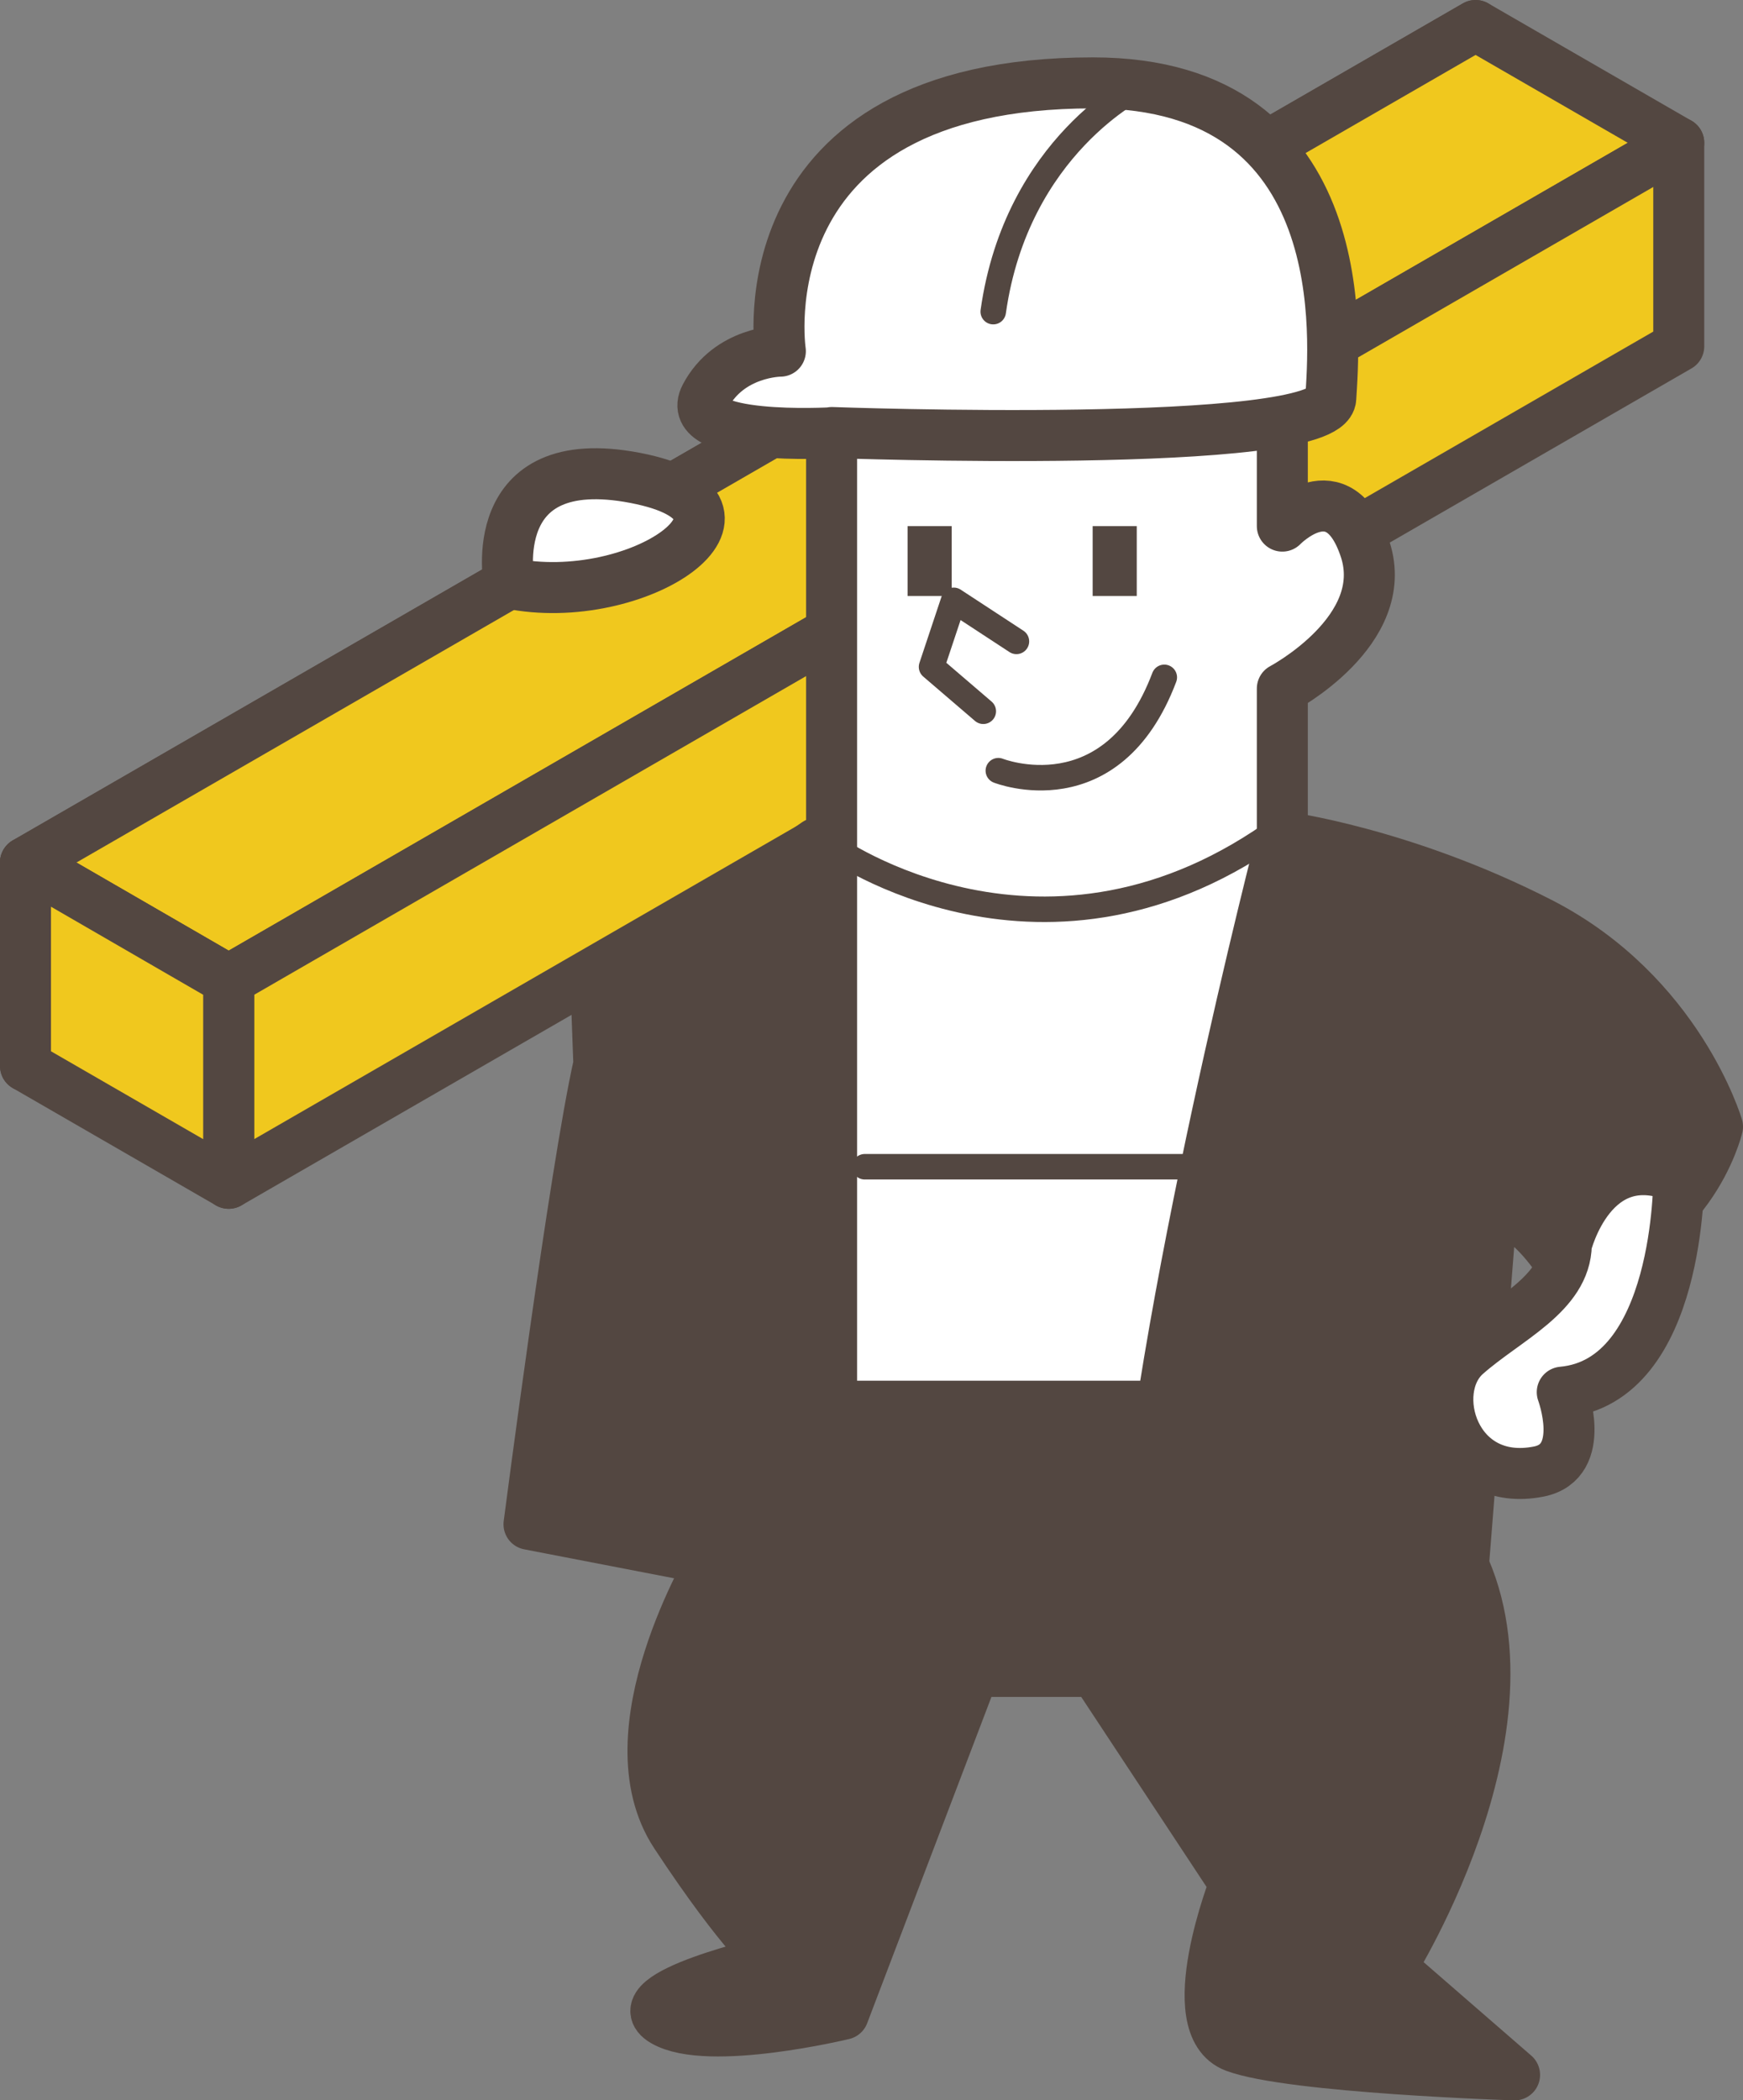 <?xml version="1.0" encoding="UTF-8"?><svg id="_レイヤー_2" xmlns="http://www.w3.org/2000/svg" width="68.37" height="82.35" viewBox="0 0 68.37 82.35"><rect x="0" y="0" width="68.37" height="82.35" fill="#808080" stroke="none"/><defs><style>.cls-1,.cls-2{fill:#534741;}.cls-2,.cls-3,.cls-4,.cls-5{stroke:#534741;stroke-linecap:round;stroke-linejoin:round;}.cls-2,.cls-3,.cls-5{stroke-width:2px;}.cls-3{fill:#f0c81e;}.cls-4{fill:none;}.cls-5{fill:#fff;}</style></defs><g id="_メニュー_フッタ"><g><g><g><polygon class="cls-3" points="57.88 8.97 57.88 1 1 33.82 1 41.8 57.88 8.97"/><polygon class="cls-3" points="65.85 5.6 57.88 1 1 33.82 8.97 38.43 65.85 5.6"/><polygon class="cls-3" points="65.85 13.58 65.85 5.6 8.97 38.43 8.97 46.4 65.85 13.58"/></g><polygon class="cls-3" points="8.97 38.43 8.97 46.4 1 41.8 1 33.82 8.97 38.43"/></g><path class="cls-2" d="m27.94,61.16c.05,0-4.09,6.75-1.44,10.77s3.84,4.94,3.84,4.94c0,0-6.04,1.37-4.3,2.38,1.74,1.01,7.04-.27,7.04-.27l5.12-13.44h4.75l5.49,8.32s-2.19,5.58,0,6.4,10.97,1.1,10.97,1.1l-4.85-4.21s6.53-10.33,2.21-16.92-5.6-5.09-5.6-5.09l-23.62-.58.38,6.6Z"/><path class="cls-5" d="m50.3,55.14h-17.68V11.61h17.68v9.02s2.2-2.28,3.25.91c1.04,3.19-3.25,5.46-3.25,5.46v28.13Z"/><polyline class="cls-4" points="39.87 25.15 37.41 23.54 36.54 26.15 38.57 27.89"/><path class="cls-5" d="m32.63,16.97s-5.89.34-4.96-1.43c.93-1.77,2.94-1.77,2.94-1.77,0,0-1.58-10.52,12.26-10.52,10.41,0,9.45,10.33,9.33,12.37-.12,2.05-19.57,1.34-19.57,1.34Z"/><path class="cls-4" d="m44.71,3.38s-4.83,2.32-5.75,8.84"/><rect class="cls-1" x="42.86" y="20.63" width="1.73" height="2.74"/><rect class="cls-1" x="35.6" y="20.63" width="1.73" height="2.74"/><path class="cls-4" d="m39.16,30.22s4.46,1.77,6.51-3.66"/><path class="cls-4" d="m32.63,33.19s8.41,6.04,17.68-.79"/><line class="cls-4" x1="33.92" y1="45.75" x2="50.3" y2="45.75"/><path class="cls-2" d="m50.3,32.8s-4.93,19.02-5.59,29.81l12.51,1.1,1.28-16.18s1.02-.51,2.74,2.04c5.03-.73,6.13-5.39,6.13-5.39,0,0-1.53-5.21-6.94-7.99-5.41-2.77-10.13-3.38-10.13-3.38Z"/><path class="cls-5" d="m65.85,46.18s.06,7.99-4.57,8.41c0,0,1.01,2.72-.91,3.11-3.34.67-4.45-3.17-2.87-4.57s3.91-2.38,3.94-4.33c0,0,1-4.08,4.41-2.62Z"/><path class="cls-2" d="m32.02,33.07l-.24,28.83-11.03-2.13s1.8-13.88,2.74-18.04l-.09-2.46,8.62-6.2Z"/><path class="cls-5" d="m19.97,22.87s-1.02-5.28,4.95-4.13c5.96,1.15.08,5.17-4.95,4.13Z"/></g></g></svg>